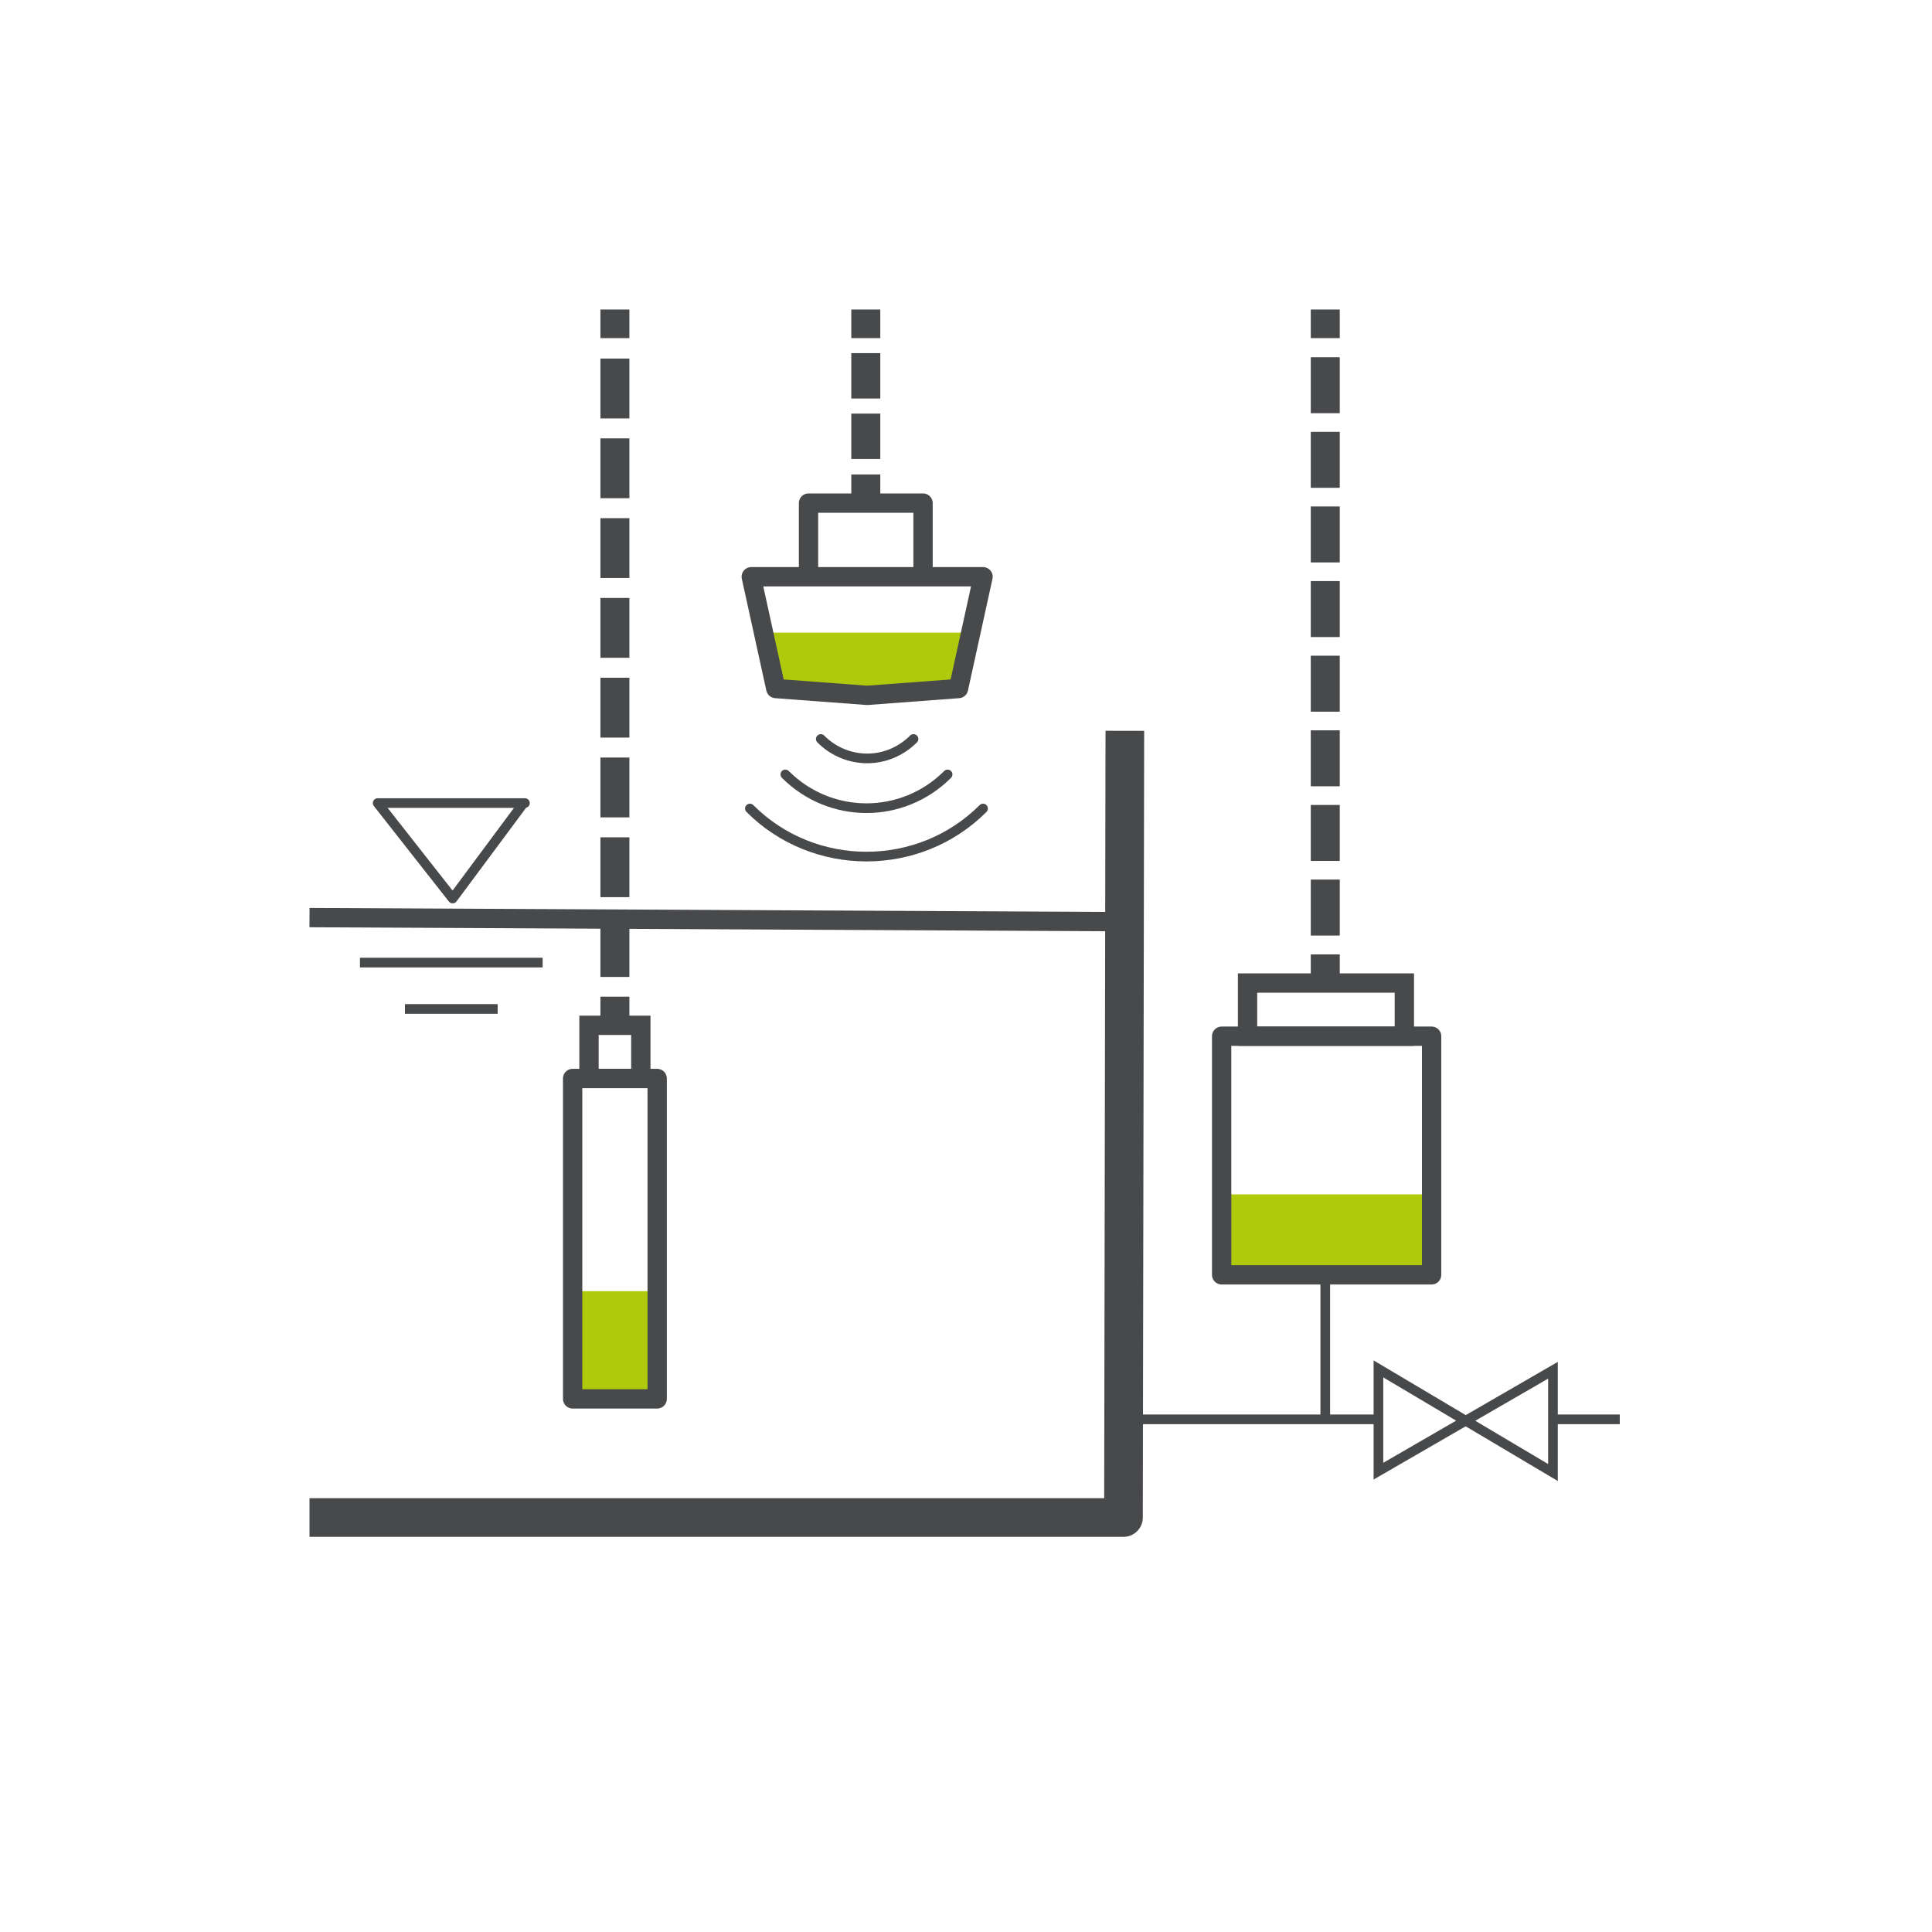 <?xml version="1.0" encoding="utf-8"?>
<!-- Generator: Adobe Illustrator 27.9.5, SVG Export Plug-In . SVG Version: 9.03 Build 54986)  -->
<svg version="1.1" xmlns="http://www.w3.org/2000/svg" xmlns:xlink="http://www.w3.org/1999/xlink" x="0px" y="0px" width="141.7px"
	 height="141.7px" viewBox="0 0 141.7 141.7" style="enable-background:new 0 0 141.7 141.7;" xml:space="preserve">
<style type="text/css">
	.st0{fill:#AFCA0B;}
	.st1{fill:none;stroke:#48494B;stroke-width:1.417;stroke-miterlimit:11.339;}
	.st2{fill:none;stroke:#48494B;stroke-width:1.417;stroke-linecap:square;stroke-linejoin:round;}
	.st3{fill:none;stroke:#48494B;stroke-width:1.417;}
	.st4{fill:none;stroke:#48494B;stroke-width:2.126;stroke-miterlimit:11.339;}
	.st5{fill:none;stroke:#48494B;stroke-width:2.126;stroke-miterlimit:11.339;stroke-dasharray:4.105,1.368;}
	.st6{fill:none;stroke:#48494B;stroke-width:2.126;stroke-miterlimit:11.339;stroke-dasharray:3.327,1.109;}
	.st7{fill:none;stroke:#48494B;stroke-width:2.835;stroke-linejoin:round;stroke-miterlimit:11.339;}
	.st8{fill:none;stroke:#48494B;stroke-width:1.417;stroke-linejoin:round;stroke-miterlimit:11.339;}
	.st9{fill:none;stroke:#48494B;stroke-width:0.709;}
	.st10{fill:none;stroke:#48494B;stroke-width:2.126;stroke-miterlimit:11.339;stroke-dasharray:4.389,1.463;}
	.st11{fill:none;stroke:#48494B;stroke-width:0.709;stroke-miterlimit:3.3;}
	.st12{fill:none;stroke:#48494B;stroke-width:0.709;stroke-linecap:round;stroke-miterlimit:3.3;}
	.st13{fill:none;stroke:#48494B;stroke-width:0.709;stroke-linecap:round;stroke-miterlimit:10.2;}
</style>
<g id="Ebene_3">
	<g>
		<path id="path5308" class="st0" d="M56,46.4l0.9,4.1l6.7,0.5l6.7-0.5l0.9-4.1H56z"/>
		<rect id="rect4685-1-2-2-0-7-0" x="42" y="94.7" class="st0" width="6.2" height="7.8"/>
		<path id="path6738-4-5-8-76" class="st1" d="M22.7,67.3l59.8,0.3"/>
		<rect id="rect832-4-8-2-3-5" x="42" y="79.1" class="st2" width="6.2" height="23.5"/>
		<rect id="rect4685-1-2-2-0-3" x="43.2" y="75.2" class="st3" width="3.8" height="3.9"/>
		<g id="path834-4-8-3-6">
			<g>
				<line class="st4" x1="97.2" y1="22.7" x2="97.2" y2="24.8"/>
				<line class="st5" x1="97.2" y1="26.2" x2="97.2" y2="69.3"/>
				<line class="st4" x1="97.2" y1="70" x2="97.2" y2="72.1"/>
			</g>
		</g>
		<g id="path834-4-8-3-6_00000079449448051141356810000009065086400404896954_">
			<g>
				<line class="st4" x1="63.5" y1="22.7" x2="63.5" y2="24.8"/>
				<line class="st6" x1="63.5" y1="25.9" x2="63.5" y2="34.2"/>
				<line class="st4" x1="63.5" y1="34.8" x2="63.5" y2="36.9"/>
			</g>
		</g>
		<path id="path331" class="st7" d="M22.7,111.3h59.7l0.1-57.7"/>
		<path id="path5229" class="st8" d="M55.1,42.3l1.8,8.2l6.7,0.5l6.7-0.5l1.8-8.2h-8.5H55.1z"/>
		<path id="path5840" class="st8" d="M59.3,42.3v-5.4h8.4v5.4"/>
		<path id="path7362-9" class="st9" d="M82.4,104.1h18.7"/>
		<path id="path4547-4-8" class="st9" d="M107.5,104.2l6.4-3.7v7.5L107.5,104.2z"/>
		<path id="path4547-4-4-4" class="st9" d="M107.5,104.2l-6.4,3.7v-7.5L107.5,104.2z"/>
		<path id="path7362-9-1" class="st9" d="M113.9,104.1h4.9"/>
		<path id="path7362-9-1-2" class="st9" d="M97.2,104.1V93.4"/>
		<g id="path834-4-8-3-6_00000047060042412027980370000014818773198589737657_">
			<g>
				<line class="st4" x1="45.1" y1="22.7" x2="45.1" y2="24.8"/>
				<line class="st10" x1="45.1" y1="26.3" x2="45.1" y2="72.3"/>
				<line class="st4" x1="45.1" y1="73.1" x2="45.1" y2="75.2"/>
			</g>
		</g>
		
			<rect id="rect4685-1-2-2-0-7-0_00000029015004551741460340000012669007749168669842_" x="89.6" y="87.6" class="st0" width="15.3" height="5.8"/>
		
			<rect id="rect832-4-8-2-3-5_00000018222882059856357220000010627223284488707741_" x="89.6" y="76" class="st2" width="15.4" height="17.5"/>
		
			<rect id="rect4685-1-2-2-0-3_00000124852681713277575070000003719768211814898329_" x="91.5" y="72.1" class="st3" width="11.5" height="3.9"/>
		<path id="path6740-4-5-7" class="st11" d="M26.4,70.6h13.4"/>
		<path id="path6742-0-0-3" class="st11" d="M29.7,74h6.8"/>
		<path id="path6740-6-7-7-2" class="st12" d="M27.8,58.9h10.7 M33.2,65.9l5.2-7 M33.2,65.9l-5.5-7"/>
		<path class="st13" d="M67,54.2c-1.9,1.9-4.9,1.9-6.8,0"/>
		<path class="st13" d="M69.5,56.8c-3.3,3.3-8.6,3.3-11.9,0"/>
		<path class="st13" d="M72.1,59.3C67.4,64,59.7,64,55,59.3"/>
	</g>
</g>
<g id="Hilfslinien">
</g>
</svg>
